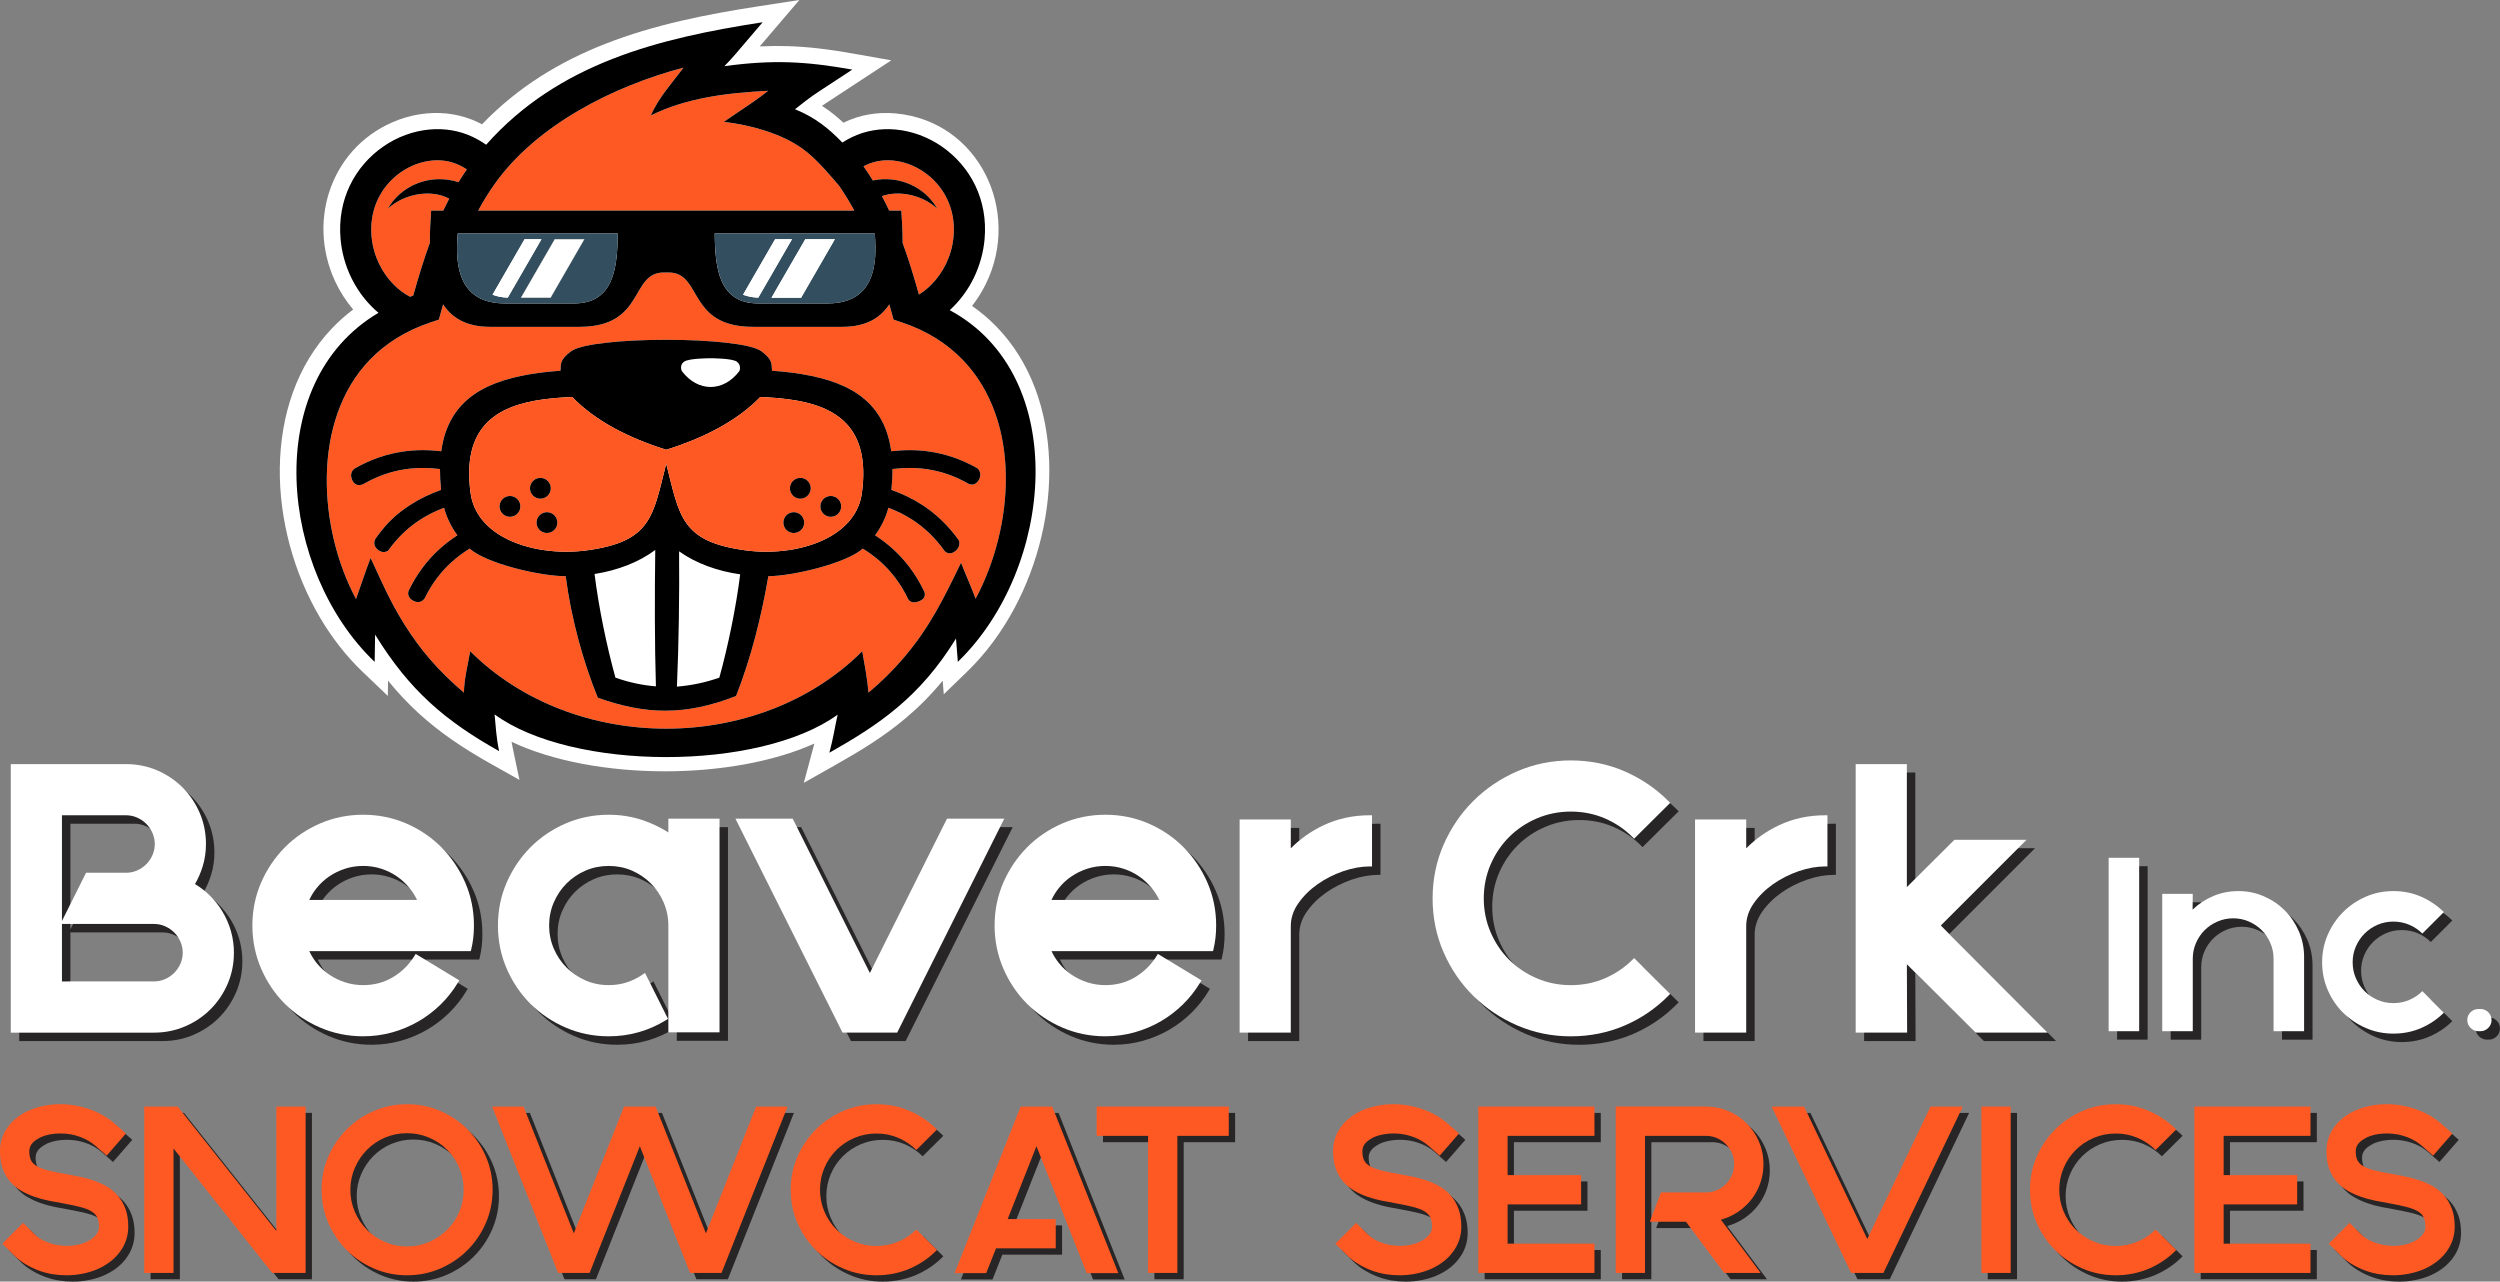 <?xml version="1.0" encoding="UTF-8"?>
<svg xmlns="http://www.w3.org/2000/svg" id="Layer_1" data-name="Layer 1" viewBox="0 0 262.759 134.701">
  <rect x="0" y="0" width="262.759" height="134.701" fill="#808080" stroke="none"/>
  <defs>
    <style>
      .cls-1 {
        fill: #fff;
      }

      .cls-2 {
        fill: #ff5923;
      }

      .cls-3 {
        fill: #324e5f;
      }

      .cls-4 {
        fill: #272525;
      }
    </style>
  </defs>
  <g>
    <path class="cls-4" d="m7.625,134.701c-.489,0-.982-.042-1.478-.123-.496-.082-.982-.212-1.46-.394-.478-.18-.947-.411-1.408-.691s-.889-.623-1.285-1.032l-1.084-1.083,2.186-2.186,1.084,1.083c.361.373.778.663,1.25.866.472.205.953.342,1.442.412.49.069.973.078,1.451.026.478-.052.909-.16,1.294-.323.14-.059.291-.133.455-.227.163-.093.32-.21.472-.35s.277-.297.376-.472c.099-.175.148-.379.148-.613,0-.396-.061-.723-.184-.979-.122-.256-.332-.472-.629-.647s-.7-.327-1.206-.455c-.507-.128-1.146-.263-1.915-.402-.432-.07-.889-.155-1.373-.254-.483-.098-.965-.23-1.442-.393-.478-.163-.939-.37-1.381-.621s-.834-.566-1.171-.945c-.338-.378-.606-.832-.805-1.364-.198-.529-.297-1.156-.297-1.879,0-.921.261-1.748.782-2.482s1.252-1.323,2.191-1.766c.618-.28,1.312-.478,2.081-.595.769-.116,1.559-.125,2.369-.027.811.099,1.617.309,2.422.63.804.321,1.55.778,2.238,1.373l1.154,1.014-2.028,2.327-1.154-1.015c-.431-.372-.907-.664-1.425-.874s-1.037-.344-1.556-.402c-.519-.058-1.023-.054-1.512.009-.49.065-.927.184-1.312.359-.129.07-.262.149-.402.236-.14.087-.268.19-.385.306-.116.117-.21.251-.28.402s-.105.321-.105.507c0,.385.058.7.174.945s.323.455.621.63c.297.175.696.327,1.197.455s1.137.256,1.906.384c.431.082.892.172,1.381.271.489.099.976.231,1.46.394.483.163.944.37,1.381.62.438.251.825.569,1.163.953.338.385.609.845.813,1.382.204.536.306,1.171.306,1.905,0,.98-.296,1.865-.887,2.659s-1.415,1.411-2.471,1.854c-.455.186-.95.332-1.486.436-.536.105-1.096.158-1.679.158Z"></path>
    <path class="cls-4" d="m29.285,134.456l-10.382-13.079v13.079h-3.077v-17.486h3.514l10.369,13.079v-13.079h3.077v17.486h-3.502Z"></path>
    <path class="cls-4" d="m43.453,134.701c-1.236,0-2.399-.237-3.488-.709-1.09-.472-2.043-1.116-2.859-1.932-.816-.816-1.46-1.77-1.932-2.859s-.708-2.253-.708-3.489c0-1.235.236-2.398.708-3.488.472-1.091,1.116-2.043,1.932-2.859s1.769-1.46,2.859-1.933c1.09-.472,2.252-.708,3.488-.708s2.398.236,3.488.708c1.09.473,2.043,1.116,2.859,1.933.815.816,1.46,1.768,1.932,2.859.472,1.09.708,2.253.708,3.488,0,1.236-.236,2.399-.708,3.489-.472,1.09-1.116,2.043-1.932,2.859-.816.815-1.77,1.46-2.859,1.932-1.09.472-2.253.709-3.488.709Zm0-14.933c-.828,0-1.603.155-2.325.463-.723.308-1.353.734-1.889,1.276-.536.542-.962,1.174-1.276,1.898-.315.723-.472,1.492-.472,2.307,0,.828.157,1.603.472,2.325.314.724.74,1.353,1.276,1.889.536.536,1.165.962,1.889,1.276.723.315,1.497.472,2.325.472.816,0,1.585-.157,2.308-.472.723-.315,1.355-.741,1.897-1.276.542-.536.968-1.165,1.276-1.889.309-.723.464-1.497.464-2.325,0-.815-.155-1.585-.464-2.307-.309-.724-.734-1.355-1.276-1.898-.542-.542-1.175-.968-1.897-1.276-.723-.308-1.492-.463-2.308-.463Z"></path>
    <path class="cls-4" d="m83.442,116.97l-6.942,17.486h-3.305l-5.28-13.323-5.281,13.323h-3.305l-6.941-17.486h3.305l5.281,13.325,5.281-13.325h3.322l5.28,13.325,5.281-13.325h3.305Z"></path>
    <path class="cls-4" d="m99.143,132.046c-.816.832-1.769,1.482-2.859,1.952-1.09.469-2.259.703-3.506.703-1.236,0-2.399-.237-3.489-.709-1.09-.472-2.044-1.113-2.863-1.923s-1.466-1.76-1.941-2.851c-.475-1.09-.712-2.258-.712-3.506,0-1.235.237-2.398.712-3.488.475-1.091,1.122-2.043,1.941-2.859s1.774-1.46,2.863-1.933c1.09-.472,2.253-.708,3.489-.708,1.247,0,2.416.237,3.506.712,1.09.475,2.043,1.123,2.859,1.943l-2.168,2.153c-.536-.536-1.163-.958-1.88-1.267-.717-.309-1.489-.464-2.316-.464-.816,0-1.586.155-2.308.462-.723.308-1.352.73-1.889,1.265s-.959,1.162-1.267,1.883c-.309.72-.464,1.488-.464,2.301,0,.814.155,1.581.464,2.302.308.72.731,1.348,1.267,1.883s1.166.956,1.889,1.264c.723.308,1.492.462,2.308.462.827,0,1.6-.155,2.316-.463.717-.308,1.344-.731,1.88-1.268l2.168,2.154Z"></path>
    <path class="cls-4" d="m109.6,121.132l-3.025,7.659h5.053v3.077h-6.277l-1.032,2.606h-3.322l6.942-17.504h3.322l6.942,17.504h-3.322l-5.281-13.342Z"></path>
    <path class="cls-4" d="m129.813,120.048h-5.403v14.408h-3.078v-14.408h-5.403v-3.078h13.884v3.078Z"></path>
    <path class="cls-4" d="m147.735,134.701c-.489,0-.982-.042-1.478-.123-.496-.082-.982-.212-1.46-.394-.478-.18-.947-.411-1.408-.691s-.889-.623-1.285-1.032l-1.084-1.083,2.186-2.186,1.084,1.083c.361.373.778.663,1.25.866.472.205.953.342,1.442.412.49.069.973.078,1.451.026.478-.052.909-.16,1.294-.323.14-.059.291-.133.455-.227.163-.093.32-.21.472-.35s.277-.297.376-.472c.099-.175.148-.379.148-.613,0-.396-.061-.723-.184-.979-.122-.256-.332-.472-.629-.647s-.7-.327-1.206-.455c-.507-.128-1.146-.263-1.915-.402-.432-.07-.889-.155-1.373-.254-.483-.098-.965-.23-1.442-.393-.478-.163-.939-.37-1.381-.621s-.834-.566-1.171-.945c-.338-.378-.606-.832-.805-1.364-.198-.529-.297-1.156-.297-1.879,0-.921.261-1.748.782-2.482s1.252-1.323,2.191-1.766c.618-.28,1.312-.478,2.081-.595.769-.116,1.559-.125,2.369-.027.811.099,1.617.309,2.422.63.804.321,1.55.778,2.238,1.373l1.154,1.014-2.028,2.327-1.154-1.015c-.431-.372-.907-.664-1.425-.874s-1.037-.344-1.556-.402c-.519-.058-1.023-.054-1.512.009-.49.065-.927.184-1.312.359-.129.07-.262.149-.402.236-.14.087-.268.19-.385.306-.116.117-.21.251-.28.402s-.105.321-.105.507c0,.385.058.7.174.945s.323.455.621.63c.297.175.696.327,1.197.455s1.137.256,1.906.384c.431.082.892.172,1.381.271.489.099.976.231,1.46.394.483.163.944.37,1.381.62.438.251.825.569,1.163.953.338.385.609.845.813,1.382.204.536.306,1.171.306,1.905,0,.98-.296,1.865-.887,2.659s-1.415,1.411-2.471,1.854c-.455.186-.95.332-1.486.436-.536.105-1.096.158-1.679.158Z"></path>
    <path class="cls-4" d="m168.247,134.456h-12.206v-17.486h12.206v3.078h-9.128v4.126h7.728v3.078h-7.728v4.127h9.128v3.077Z"></path>
    <path class="cls-4" d="m186.012,123.02c0,.699-.111,1.364-.332,1.994-.222.63-.534,1.201-.936,1.714-.401.512-.877.952-1.425,1.32-.547.367-1.142.638-1.783.812l4.179,5.596h-3.829l-4.022-5.385h-3.795l1.172-3.078h4.721c.409,0,.793-.078,1.155-.236.361-.157.676-.369.943-.638.269-.268.481-.583.638-.945.158-.361.237-.745.237-1.154,0-.408-.079-.793-.236-1.154-.157-.362-.369-.677-.637-.945s-.582-.481-.942-.638-.745-.236-1.152-.236h-6.406v14.408h-3.077v-17.486h9.477c.84,0,1.627.158,2.361.473s1.376.746,1.923,1.294c.549.549.98,1.189,1.295,1.923s.472,1.522.472,2.361Z"></path>
    <path class="cls-4" d="m206.96,116.97l-8.341,17.486h-3.393l-8.357-17.486h3.41l6.645,13.919,6.645-13.919h3.392Z"></path>
    <path class="cls-4" d="m211.996,116.97v17.486h-3.078v-17.486h3.078Z"></path>
    <path class="cls-4" d="m229.395,132.046c-.816.832-1.77,1.482-2.859,1.952-1.09.469-2.258.703-3.506.703-1.236,0-2.398-.237-3.489-.709-1.09-.472-2.044-1.113-2.863-1.923-.819-.81-1.465-1.76-1.94-2.851-.475-1.09-.713-2.258-.713-3.506,0-1.235.238-2.398.713-3.488.475-1.091,1.122-2.043,1.94-2.859.82-.816,1.774-1.46,2.863-1.933,1.091-.472,2.253-.708,3.489-.708,1.248,0,2.416.237,3.506.712s2.043,1.123,2.859,1.943l-2.169,2.153c-.536-.536-1.162-.958-1.879-1.267-.717-.309-1.49-.464-2.317-.464-.816,0-1.586.155-2.308.462-.723.308-1.352.73-1.888,1.265-.537.535-.959,1.162-1.268,1.883s-.463,1.488-.463,2.301c0,.814.155,1.581.463,2.302.308.72.731,1.348,1.268,1.883.536.535,1.165.956,1.888,1.264.723.308,1.492.462,2.308.462.827,0,1.6-.155,2.317-.463s1.344-.731,1.879-1.268l2.169,2.154Z"></path>
    <path class="cls-4" d="m243.506,134.456h-12.206v-17.486h12.206v3.078h-9.128v4.126h7.729v3.078h-7.729v4.127h9.128v3.077Z"></path>
    <path class="cls-4" d="m252.143,134.701c-.489,0-.982-.042-1.477-.123-.496-.082-.982-.212-1.46-.394-.478-.18-.948-.411-1.408-.691-.461-.28-.889-.623-1.285-1.032l-1.084-1.083,2.186-2.186,1.084,1.083c.361.373.778.663,1.25.866.472.205.953.342,1.443.412.49.069.973.078,1.451.026.477-.052.909-.16,1.294-.323.14-.059.291-.133.455-.227.163-.093.32-.21.472-.35s.278-.297.377-.472c.098-.175.148-.379.148-.613,0-.396-.061-.723-.184-.979s-.332-.472-.63-.647c-.297-.175-.699-.327-1.206-.455-.508-.128-1.146-.263-1.915-.402-.432-.07-.889-.155-1.373-.254-.483-.098-.965-.23-1.442-.393-.478-.163-.939-.37-1.382-.621s-.834-.566-1.171-.945c-.338-.378-.606-.832-.805-1.364-.199-.529-.298-1.156-.298-1.879,0-.921.262-1.748.782-2.482.522-.734,1.252-1.323,2.191-1.766.618-.28,1.312-.478,2.08-.595.769-.116,1.559-.125,2.369-.027.811.099,1.618.309,2.423.63.804.321,1.55.778,2.238,1.373l1.154,1.014-2.028,2.327-1.155-1.015c-.431-.372-.906-.664-1.425-.874s-1.037-.344-1.556-.402c-.519-.058-1.024-.054-1.512.009-.49.065-.927.184-1.312.359-.129.07-.263.149-.402.236-.14.087-.268.19-.385.306-.116.117-.209.251-.28.402-.069.151-.105.321-.105.507,0,.385.059.7.175.945s.323.455.621.63c.297.175.696.327,1.197.455.5.128,1.137.256,1.906.384.431.082.891.172,1.381.271s.977.231,1.46.394.945.37,1.381.62c.438.251.825.569,1.163.953.338.385.609.845.813,1.382.204.536.306,1.171.306,1.905,0,.98-.296,1.865-.887,2.659s-1.415,1.411-2.471,1.854c-.455.186-.951.332-1.487.436s-1.096.158-1.679.158Z"></path>
  </g>
  <g>
    <path class="cls-2" d="m6.96,134.036c-.489,0-.982-.042-1.478-.123-.496-.082-.982-.212-1.46-.394-.478-.18-.947-.411-1.408-.691s-.889-.623-1.285-1.032l-1.084-1.083,2.186-2.186,1.084,1.083c.361.373.778.663,1.25.866.472.205.953.342,1.442.412.49.069.973.078,1.451.026.478-.052.909-.16,1.294-.323.14-.059.291-.133.455-.227.163-.093.32-.21.472-.35s.277-.297.376-.472c.099-.175.148-.379.148-.613,0-.396-.061-.723-.184-.979-.122-.256-.332-.472-.629-.647s-.7-.327-1.206-.455c-.507-.128-1.146-.263-1.915-.402-.432-.07-.889-.155-1.373-.254-.483-.098-.965-.23-1.442-.393-.478-.163-.939-.37-1.381-.621s-.834-.566-1.171-.945c-.338-.378-.606-.832-.805-1.364-.198-.529-.297-1.156-.297-1.879,0-.921.261-1.748.782-2.482s1.252-1.323,2.191-1.766c.618-.28,1.312-.478,2.081-.595.769-.116,1.559-.125,2.369-.027.811.099,1.617.309,2.422.63.804.321,1.55.778,2.238,1.373l1.154,1.014-2.028,2.327-1.154-1.015c-.431-.372-.907-.664-1.425-.874s-1.037-.344-1.556-.402c-.519-.058-1.023-.054-1.512.009-.49.065-.927.184-1.312.359-.129.07-.262.149-.402.236-.14.087-.268.19-.385.306-.116.117-.21.251-.28.402s-.105.321-.105.507c0,.385.058.7.174.945s.323.455.621.63c.297.175.696.327,1.197.455s1.137.256,1.906.384c.431.082.892.172,1.381.271.489.099.976.231,1.46.394.483.163.944.37,1.381.62.438.251.825.569,1.163.953.338.385.609.845.813,1.382.204.536.306,1.171.306,1.905,0,.98-.296,1.865-.887,2.659s-1.415,1.411-2.471,1.854c-.455.186-.95.332-1.486.436-.536.105-1.096.158-1.679.158Z"></path>
    <path class="cls-2" d="m28.62,133.791l-10.382-13.079v13.079h-3.077v-17.486h3.514l10.369,13.079v-13.079h3.077v17.486h-3.502Z"></path>
    <path class="cls-2" d="m42.788,134.036c-1.236,0-2.399-.237-3.488-.709-1.09-.472-2.043-1.116-2.859-1.932-.816-.816-1.46-1.77-1.932-2.859s-.708-2.253-.708-3.489c0-1.235.236-2.398.708-3.488.472-1.091,1.116-2.043,1.932-2.859s1.769-1.46,2.859-1.933c1.09-.472,2.252-.708,3.488-.708s2.398.236,3.488.708c1.09.473,2.043,1.116,2.859,1.933.815.816,1.46,1.768,1.932,2.859.472,1.09.708,2.253.708,3.488,0,1.236-.236,2.399-.708,3.489-.472,1.09-1.116,2.043-1.932,2.859-.816.815-1.77,1.46-2.859,1.932-1.09.472-2.253.709-3.488.709Zm0-14.933c-.828,0-1.603.155-2.325.463-.723.308-1.353.734-1.889,1.276-.536.542-.962,1.174-1.276,1.898-.315.723-.472,1.492-.472,2.307,0,.828.157,1.603.472,2.325.314.724.74,1.353,1.276,1.889.536.536,1.165.962,1.889,1.276.723.315,1.497.472,2.325.472.816,0,1.585-.157,2.308-.472.723-.315,1.355-.741,1.897-1.276.542-.536.968-1.165,1.276-1.889.309-.723.464-1.497.464-2.325,0-.815-.155-1.585-.464-2.307-.309-.724-.734-1.355-1.276-1.898-.542-.542-1.175-.968-1.897-1.276-.723-.308-1.492-.463-2.308-.463Z"></path>
    <path class="cls-2" d="m82.777,116.305l-6.942,17.486h-3.305l-5.28-13.323-5.281,13.323h-3.305l-6.941-17.486h3.305l5.281,13.325,5.281-13.325h3.322l5.28,13.325,5.281-13.325h3.305Z"></path>
    <path class="cls-2" d="m98.478,131.381c-.816.832-1.769,1.482-2.859,1.952-1.09.469-2.259.703-3.506.703-1.236,0-2.399-.237-3.489-.709-1.09-.472-2.044-1.113-2.863-1.923s-1.466-1.76-1.941-2.851c-.475-1.09-.712-2.258-.712-3.506,0-1.235.237-2.398.712-3.488.475-1.091,1.122-2.043,1.941-2.859s1.774-1.46,2.863-1.933c1.09-.472,2.253-.708,3.489-.708,1.247,0,2.416.237,3.506.712,1.09.475,2.043,1.123,2.859,1.943l-2.168,2.153c-.536-.536-1.163-.958-1.88-1.267-.717-.309-1.489-.464-2.316-.464-.816,0-1.586.155-2.308.462-.723.308-1.352.73-1.889,1.265s-.959,1.162-1.267,1.883c-.309.72-.464,1.488-.464,2.301,0,.814.155,1.581.464,2.302.308.72.731,1.348,1.267,1.883s1.166.956,1.889,1.264c.723.308,1.492.462,2.308.462.827,0,1.6-.155,2.316-.463.717-.308,1.344-.731,1.88-1.268l2.168,2.154Z"></path>
    <path class="cls-2" d="m108.935,120.467l-3.025,7.659h5.053v3.077h-6.277l-1.032,2.606h-3.322l6.942-17.504h3.322l6.942,17.504h-3.322l-5.281-13.342Z"></path>
    <path class="cls-2" d="m129.148,119.383h-5.403v14.408h-3.078v-14.408h-5.403v-3.078h13.884v3.078Z"></path>
    <path class="cls-2" d="m147.07,134.036c-.489,0-.982-.042-1.478-.123-.496-.082-.982-.212-1.46-.394-.478-.18-.947-.411-1.408-.691s-.889-.623-1.285-1.032l-1.084-1.083,2.186-2.186,1.084,1.083c.361.373.778.663,1.25.866.472.205.953.342,1.442.412.49.069.973.078,1.451.026.478-.052.909-.16,1.294-.323.14-.059.291-.133.455-.227.163-.093.32-.21.472-.35s.277-.297.376-.472c.099-.175.148-.379.148-.613,0-.396-.061-.723-.184-.979-.122-.256-.332-.472-.629-.647s-.7-.327-1.206-.455c-.507-.128-1.146-.263-1.915-.402-.432-.07-.889-.155-1.373-.254-.483-.098-.965-.23-1.442-.393-.478-.163-.939-.37-1.381-.621s-.834-.566-1.171-.945c-.338-.378-.606-.832-.805-1.364-.198-.529-.297-1.156-.297-1.879,0-.921.261-1.748.782-2.482s1.252-1.323,2.191-1.766c.618-.28,1.312-.478,2.081-.595.769-.116,1.559-.125,2.369-.027.811.099,1.617.309,2.422.63.804.321,1.55.778,2.238,1.373l1.154,1.014-2.028,2.327-1.154-1.015c-.431-.372-.907-.664-1.425-.874s-1.037-.344-1.556-.402c-.519-.058-1.023-.054-1.512.009-.49.065-.927.184-1.312.359-.129.07-.262.149-.402.236-.14.087-.268.19-.385.306-.116.117-.21.251-.28.402s-.105.321-.105.507c0,.385.058.7.174.945s.323.455.621.63c.297.175.696.327,1.197.455s1.137.256,1.906.384c.431.082.892.172,1.381.271.489.099.976.231,1.46.394.483.163.944.37,1.381.62.438.251.825.569,1.163.953.338.385.609.845.813,1.382.204.536.306,1.171.306,1.905,0,.98-.296,1.865-.887,2.659s-1.415,1.411-2.471,1.854c-.455.186-.95.332-1.486.436-.536.105-1.096.158-1.679.158Z"></path>
    <path class="cls-2" d="m167.582,133.791h-12.206v-17.486h12.206v3.078h-9.128v4.126h7.728v3.078h-7.728v4.127h9.128v3.077Z"></path>
    <path class="cls-2" d="m185.347,122.355c0,.699-.111,1.364-.332,1.994-.222.63-.534,1.201-.936,1.714-.401.512-.877.952-1.425,1.32-.547.367-1.142.638-1.783.812l4.179,5.596h-3.829l-4.022-5.385h-3.795l1.172-3.078h4.721c.409,0,.793-.078,1.155-.236.361-.157.676-.369.943-.638.269-.268.481-.583.638-.945.158-.361.237-.745.237-1.154,0-.408-.079-.793-.236-1.154-.157-.362-.369-.677-.637-.945s-.582-.481-.942-.638-.745-.236-1.152-.236h-6.406v14.408h-3.077v-17.486h9.477c.84,0,1.627.158,2.361.473s1.376.746,1.923,1.294c.549.549.98,1.189,1.295,1.923s.472,1.522.472,2.361Z"></path>
    <path class="cls-2" d="m206.295,116.305l-8.341,17.486h-3.393l-8.357-17.486h3.41l6.645,13.919,6.645-13.919h3.392Z"></path>
    <path class="cls-2" d="m211.331,116.305v17.486h-3.078v-17.486h3.078Z"></path>
    <path class="cls-2" d="m228.73,131.381c-.816.832-1.77,1.482-2.859,1.952-1.09.469-2.258.703-3.506.703-1.236,0-2.398-.237-3.489-.709-1.09-.472-2.044-1.113-2.863-1.923-.819-.81-1.465-1.76-1.94-2.851-.475-1.09-.713-2.258-.713-3.506,0-1.235.238-2.398.713-3.488.475-1.091,1.122-2.043,1.94-2.859.82-.816,1.774-1.46,2.863-1.933,1.091-.472,2.253-.708,3.489-.708,1.248,0,2.416.237,3.506.712s2.043,1.123,2.859,1.943l-2.169,2.153c-.536-.536-1.162-.958-1.879-1.267-.717-.309-1.49-.464-2.317-.464-.816,0-1.586.155-2.308.462-.723.308-1.352.73-1.888,1.265-.537.535-.959,1.162-1.268,1.883s-.463,1.488-.463,2.301c0,.814.155,1.581.463,2.302.308.72.731,1.348,1.268,1.883.536.535,1.165.956,1.888,1.264.723.308,1.492.462,2.308.462.827,0,1.6-.155,2.317-.463s1.344-.731,1.879-1.268l2.169,2.154Z"></path>
    <path class="cls-2" d="m242.841,133.791h-12.206v-17.486h12.206v3.078h-9.128v4.126h7.729v3.078h-7.729v4.127h9.128v3.077Z"></path>
    <path class="cls-2" d="m251.478,134.036c-.489,0-.982-.042-1.477-.123-.496-.082-.982-.212-1.46-.394-.478-.18-.948-.411-1.408-.691-.461-.28-.889-.623-1.285-1.032l-1.084-1.083,2.186-2.186,1.084,1.083c.361.373.778.663,1.25.866.472.205.953.342,1.443.412.49.069.973.078,1.451.026.477-.052.909-.16,1.294-.323.14-.059.291-.133.455-.227.163-.093.32-.21.472-.35s.278-.297.377-.472c.098-.175.148-.379.148-.613,0-.396-.061-.723-.184-.979s-.332-.472-.63-.647c-.297-.175-.699-.327-1.206-.455-.508-.128-1.146-.263-1.915-.402-.432-.07-.889-.155-1.373-.254-.483-.098-.965-.23-1.442-.393-.478-.163-.939-.37-1.382-.621s-.834-.566-1.171-.945c-.338-.378-.606-.832-.805-1.364-.199-.529-.298-1.156-.298-1.879,0-.921.262-1.748.782-2.482.522-.734,1.252-1.323,2.191-1.766.618-.28,1.312-.478,2.08-.595.769-.116,1.559-.125,2.369-.027.811.099,1.618.309,2.423.63.804.321,1.55.778,2.238,1.373l1.154,1.014-2.028,2.327-1.155-1.015c-.431-.372-.906-.664-1.425-.874s-1.037-.344-1.556-.402c-.519-.058-1.024-.054-1.512.009-.49.065-.927.184-1.312.359-.129.07-.263.149-.402.236-.14.087-.268.19-.385.306-.116.117-.209.251-.28.402-.069.151-.105.321-.105.507,0,.385.059.7.175.945s.323.455.621.63c.297.175.696.327,1.197.455.5.128,1.137.256,1.906.384.431.082.891.172,1.381.271s.977.231,1.46.394.945.37,1.381.62c.438.251.825.569,1.163.953.338.385.609.845.813,1.382.204.536.306,1.171.306,1.905,0,.98-.296,1.865-.887,2.659s-1.415,1.411-2.471,1.854c-.455.186-.951.332-1.487.436s-1.096.158-1.679.158Z"></path>
  </g>
  <g>
    <g>
      <path class="cls-4" d="m24.272,96.703c-.379-.626-.835-1.202-1.355-1.713-.459-.449-.974-.848-1.536-1.185.335-.579.607-1.204.809-1.861.229-.742.344-1.532.344-2.348,0-1.153-.222-2.255-.659-3.272-.436-1.015-1.042-1.912-1.799-2.668-.757-.758-1.655-1.363-2.67-1.802-1.016-.435-2.117-.656-3.273-.656H2.019v28.223h15.053c1.157,0,2.259-.222,3.273-.659,1.013-.435,1.912-1.04,2.67-1.799.758-.76,1.363-1.658,1.799-2.671.438-1.016.659-2.117.659-3.272,0-.773-.106-1.538-.315-2.272-.208-.731-.506-1.417-.886-2.043Zm-7.358-5.945c-.165.371-.379.686-.656.963-.275.274-.599.495-.964.656-.36.159-.75.24-1.16.24h-4.202l-2.534,5.068v-11.11h6.736c.407,0,.797.081,1.16.242.365.161.69.382.964.656.277.276.491.592.655.962.16.366.242.757.242,1.16,0,.411-.079.792-.241,1.162Zm.158,7.239c.407,0,.797.081,1.16.242.37.164.694.384.965.654.271.272.492.596.655.964.161.364.242.755.242,1.161s-.081.797-.241,1.159c-.164.37-.385.694-.656.965-.274.274-.598.494-.965.654-.362.161-.752.243-1.16.243H7.397v-6.043h9.674Z"></path>
      <path class="cls-4" d="m47.288,89.948c-1.042-1.052-2.286-1.895-3.696-2.509-1.411-.61-2.937-.92-4.536-.92-1.597,0-3.123.31-4.535.92-1.411.613-2.654,1.457-3.696,2.509-1.042,1.053-1.881,2.295-2.491,3.692-.611,1.403-.921,2.925-.921,4.521,0,1.6.31,3.126.921,4.535.609,1.405,1.447,2.649,2.492,3.696,1.04,1.041,2.284,1.88,3.695,2.491,1.41.612,2.936.923,4.535.923,1.05,0,2.08-.139,3.063-.414.975-.274,1.899-.663,2.747-1.154.841-.487,1.627-1.086,2.336-1.778.707-.694,1.322-1.475,1.827-2.32l.128-.213-4.583-2.78-.13.212c-.569.922-1.329,1.673-2.258,2.231-.926.556-1.98.838-3.129.838-.653,0-1.289-.098-1.891-.291-.603-.193-1.164-.465-1.669-.808-.505-.343-.953-.757-1.333-1.23-.303-.379-.562-.796-.771-1.245h16.975l.047-.19c.189-.756.285-1.598.285-2.502,0-1.598-.31-3.119-.922-4.521-.61-1.397-1.448-2.64-2.49-3.692Zm-2.568,5.525h-11.327c.21-.451.469-.869.772-1.245.379-.474.827-.888,1.331-1.23.509-.346,1.071-.618,1.669-.809,1.187-.385,2.593-.385,3.782,0,.596.19,1.153.463,1.653.807.495.344.944.759,1.335,1.235.309.376.572.793.783,1.242Z"></path>
      <path class="cls-4" d="m71.131,88.381c-.834-.534-1.742-.969-2.706-1.294-1.119-.376-2.317-.567-3.56-.567-1.598,0-3.123.31-4.535.92-1.411.613-2.654,1.457-3.696,2.509-1.043,1.053-1.881,2.295-2.491,3.692-.611,1.404-.921,2.926-.921,4.521,0,1.599.31,3.125.921,4.535.609,1.405,1.448,2.649,2.493,3.696,1.041,1.042,2.284,1.88,3.695,2.491,1.409.612,2.935.923,4.535.923,1.11,0,2.183-.149,3.188-.443,1.001-.289,1.96-.716,2.849-1.268l.194-.121-2.42-4.831-.237.163c-.513.354-1.075.633-1.668.828-.592.193-1.233.292-1.906.292-.87,0-1.69-.165-2.436-.491-.754-.327-1.423-.779-1.989-1.345-.565-.56-1.018-1.232-1.347-1.998-.327-.755-.493-1.578-.493-2.445,0-.848.166-1.661.493-2.417.329-.763.782-1.435,1.347-1.997.565-.565,1.234-1.017,1.989-1.344,1.489-.651,3.37-.653,4.873,0,.755.329,1.424.783,1.989,1.349.566.566,1.02,1.238,1.347,1.999.327.763.493,1.578.493,2.424v11.229h5.379v-22.456h-5.379v1.446Z"></path>
      <polygon class="cls-4" points="100.418 86.935 92.311 103.149 84.204 86.935 78.183 86.935 89.371 109.282 89.44 109.42 95.182 109.42 106.439 86.935 100.418 86.935"></polygon>
      <path class="cls-4" d="m125.297,89.948c-1.042-1.052-2.286-1.895-3.696-2.509-1.411-.61-2.937-.92-4.536-.92-1.597,0-3.123.31-4.535.92-1.411.613-2.655,1.458-3.695,2.509-1.043,1.053-1.881,2.295-2.491,3.692-.611,1.404-.921,2.926-.921,4.521,0,1.599.31,3.125.921,4.535.609,1.405,1.448,2.649,2.493,3.696,1.04,1.041,2.283,1.88,3.694,2.491,1.41.612,2.936.923,4.535.923,1.05,0,2.08-.139,3.063-.414.975-.274,1.899-.663,2.747-1.154.841-.487,1.627-1.086,2.336-1.778.707-.694,1.322-1.475,1.827-2.32l.128-.213-4.583-2.78-.13.212c-.569.922-1.329,1.673-2.258,2.231-.926.556-1.98.838-3.129.838-.653,0-1.289-.098-1.891-.291-.603-.193-1.164-.465-1.669-.808-.505-.343-.953-.757-1.333-1.23-.303-.379-.562-.796-.771-1.245h16.975l.047-.19c.189-.756.285-1.598.285-2.502,0-1.598-.31-3.119-.922-4.521-.609-1.397-1.447-2.639-2.49-3.692Zm-2.568,5.525h-11.327c.21-.451.469-.869.772-1.245.379-.474.827-.888,1.331-1.23.509-.346,1.071-.618,1.669-.809,1.187-.385,2.593-.385,3.782,0,.596.19,1.153.463,1.653.807.495.344.944.759,1.335,1.235.309.376.572.793.783,1.242Z"></path>
      <path class="cls-4" d="m139.967,87.638c-1.29.614-2.436,1.424-3.412,2.409v-3.029h-5.379v22.402h5.379v-11.213c0-.828.265-1.627.786-2.374.536-.767,1.22-1.443,2.032-2.015.814-.571,1.721-1.031,2.694-1.367.973-.33,1.906-.498,2.775-.498h.25v-5.378h-.25c-1.749,0-3.39.357-4.876,1.062Z"></path>
      <path class="cls-4" d="m159.509,88.85c.821-.818,1.802-1.475,2.914-1.949,1.114-.474,2.312-.714,3.562-.714,1.27,0,2.473.24,3.576.715,1.102.476,2.078,1.135,2.9,1.958l.176.176,3.793-3.766-.176-.177c-1.309-1.316-2.859-2.371-4.61-3.135-1.752-.762-3.656-1.148-5.659-1.148-1.982,0-3.877.384-5.63,1.142-1.748.758-3.301,1.806-4.616,3.116-1.316,1.31-2.369,2.862-3.13,4.609-.764,1.75-1.15,3.646-1.15,5.632,0,2.005.387,3.908,1.15,5.656.761,1.75,1.815,3.297,3.131,4.597,1.312,1.3,2.864,2.344,4.615,3.103,1.754.759,3.647,1.144,5.63,1.144,2.001,0,3.905-.382,5.658-1.135,1.753-.757,3.305-1.816,4.612-3.15l.174-.177-3.791-3.764-.177.176c-.829.827-1.805,1.484-2.901,1.955-1.096.475-2.299.715-3.575.715-1.256,0-2.454-.24-3.562-.714-1.112-.473-2.093-1.129-2.914-1.949-.825-.823-1.483-1.802-1.958-2.907-.474-1.105-.714-2.3-.714-3.549,0-1.25.24-2.444.714-3.55.474-1.106,1.132-2.085,1.958-2.909Z"></path>
      <path class="cls-4" d="m187.833,87.638c-1.29.614-2.436,1.424-3.412,2.409v-3.029h-5.379v22.402h5.379v-11.213c0-.828.265-1.627.786-2.374.536-.767,1.22-1.443,2.032-2.015.814-.571,1.721-1.031,2.694-1.367.973-.33,1.906-.498,2.775-.498h.25v-5.378h-.25c-1.749,0-3.39.357-4.876,1.062Z"></path>
      <polygon class="cls-4" points="216.1 109.42 204.873 98.162 213.883 89.152 206.301 89.152 201.304 94.125 201.304 81.197 195.925 81.197 195.925 109.42 201.333 109.42 201.306 102.232 208.519 109.42 216.1 109.42"></polygon>
    </g>
    <path class="cls-4" d="m225.722,91.043v18.226h-3.208v-18.226h3.208Z"></path>
    <path class="cls-4" d="m236.148,94.542c.948,0,1.841.182,2.679.547.838.363,1.57.859,2.196,1.485s1.121,1.362,1.486,2.206c.365.844.547,1.741.547,2.688v7.802h-3.208v-7.619c0-.583-.112-1.132-.337-1.649-.224-.516-.527-.966-.909-1.348s-.831-.687-1.346-.911c-.515-.226-1.063-.338-1.646-.338s-1.133.113-1.655.338c-.521.224-.973.528-1.355.911s-.684.832-.909,1.348c-.224.518-.336,1.066-.336,1.649v7.619h-3.208v-14.435h3.208l-.018,1.658c.632-.608,1.358-1.084,2.178-1.431.82-.346,1.698-.519,2.634-.519Z"></path>
    <path class="cls-4" d="m257.746,107.325c-.693.684-1.488,1.222-2.387,1.612-.9.392-1.872.587-2.917.587-1.032,0-2.002-.197-2.906-.593-.905-.395-1.698-.928-2.379-1.603-.68-.675-1.218-1.467-1.613-2.379-.395-.911-.592-1.882-.592-2.916,0-1.032.197-2.001.592-2.907.395-.905.933-1.697,1.613-2.378.681-.681,1.474-1.218,2.379-1.614.905-.395,1.874-.592,2.906-.592,1.045,0,2.017.197,2.917.592.899.396,1.695.933,2.387,1.614l-2.26,2.26c-.389-.389-.845-.696-1.367-.921-.522-.224-1.081-.337-1.677-.337s-1.151.111-1.667.337c-.517.224-.969.529-1.358.918-.389.387-.696.843-.92,1.365-.226.521-.337,1.072-.337,1.654,0,.595.112,1.153.337,1.673.225.522.531.978.92,1.365.389.389.841.694,1.358.918.516.226,1.072.337,1.667.337s1.155-.113,1.677-.337c.523-.226.978-.532,1.367-.921l2.26,2.266Z"></path>
    <path class="cls-4" d="m261.373,106.936h.219c.316,0,.59.113.82.337.231.226.346.501.346.829,0,.316-.116.59-.346.82-.231.231-.504.347-.82.347h-.219c-.316,0-.59-.116-.82-.347-.231-.23-.346-.504-.346-.82,0-.328.116-.604.346-.829.231-.224.504-.337.82-.337Z"></path>
  </g>
  <g>
    <g>
      <path class="cls-1" d="m23.385,95.816c-.379-.626-.835-1.202-1.355-1.713-.459-.449-.974-.848-1.536-1.185.335-.579.607-1.204.809-1.861.229-.742.344-1.532.344-2.348,0-1.153-.222-2.255-.659-3.272-.436-1.015-1.042-1.912-1.799-2.668-.757-.758-1.655-1.363-2.67-1.802-1.016-.435-2.117-.656-3.273-.656H1.132v28.223h15.053c1.157,0,2.259-.222,3.273-.659,1.013-.435,1.912-1.04,2.67-1.799.758-.76,1.363-1.658,1.799-2.671.438-1.016.659-2.117.659-3.272,0-.773-.106-1.538-.315-2.272-.208-.731-.506-1.417-.886-2.043Zm-7.358-5.945c-.165.371-.379.686-.656.963-.275.274-.599.495-.964.656-.36.159-.75.24-1.16.24h-4.202l-2.534,5.068v-11.11h6.736c.407,0,.797.081,1.16.242.365.161.69.382.964.656.277.276.491.592.655.962.16.366.242.757.242,1.16,0,.411-.079.792-.241,1.162Zm.158,7.239c.407,0,.797.081,1.16.242.37.164.694.384.965.654.271.272.492.596.655.964.161.364.242.755.242,1.161s-.081.797-.241,1.159c-.164.37-.385.694-.656.965-.274.274-.598.494-.965.654-.362.161-.752.243-1.16.243H6.511v-6.043h9.674Z"></path>
      <path class="cls-1" d="m46.401,89.061c-1.042-1.052-2.286-1.895-3.696-2.509-1.411-.61-2.937-.92-4.536-.92-1.597,0-3.123.31-4.535.92-1.411.613-2.654,1.457-3.696,2.509-1.042,1.053-1.881,2.295-2.491,3.692-.611,1.403-.921,2.925-.921,4.521,0,1.6.31,3.126.921,4.535.609,1.405,1.447,2.649,2.492,3.696,1.04,1.041,2.284,1.88,3.695,2.491,1.41.612,2.936.923,4.535.923,1.05,0,2.08-.139,3.063-.414.975-.274,1.899-.663,2.747-1.154.841-.487,1.627-1.086,2.336-1.778.707-.694,1.322-1.475,1.827-2.32l.128-.213-4.583-2.78-.13.212c-.569.922-1.329,1.673-2.258,2.231-.926.556-1.98.838-3.129.838-.653,0-1.289-.098-1.891-.291-.603-.193-1.164-.465-1.669-.808-.505-.343-.953-.757-1.333-1.23-.303-.379-.562-.796-.771-1.245h16.975l.047-.19c.189-.756.285-1.598.285-2.502,0-1.598-.31-3.119-.922-4.521-.61-1.397-1.448-2.64-2.49-3.692Zm-2.568,5.525h-11.327c.21-.451.469-.869.772-1.245.379-.474.827-.888,1.331-1.23.509-.346,1.071-.618,1.669-.809,1.187-.385,2.593-.385,3.782,0,.596.19,1.153.463,1.653.807.495.344.944.759,1.335,1.235.309.376.572.793.783,1.242Z"></path>
      <path class="cls-1" d="m70.244,87.494c-.834-.534-1.742-.969-2.706-1.294-1.119-.376-2.317-.567-3.56-.567-1.598,0-3.123.31-4.535.92-1.411.613-2.654,1.457-3.696,2.509-1.043,1.053-1.881,2.295-2.491,3.692-.611,1.404-.921,2.926-.921,4.521,0,1.599.31,3.125.921,4.535.609,1.405,1.448,2.649,2.493,3.696,1.041,1.042,2.284,1.88,3.695,2.491,1.409.612,2.935.923,4.535.923,1.11,0,2.183-.149,3.188-.443,1.001-.289,1.96-.716,2.849-1.268l.194-.121-2.42-4.831-.237.163c-.513.354-1.075.633-1.668.828-.592.193-1.233.292-1.906.292-.87,0-1.69-.165-2.436-.491-.754-.327-1.423-.779-1.989-1.345-.565-.56-1.018-1.232-1.347-1.998-.327-.755-.493-1.578-.493-2.445,0-.848.166-1.661.493-2.417.329-.763.782-1.435,1.347-1.997.565-.565,1.234-1.017,1.989-1.344,1.489-.651,3.37-.653,4.873,0,.755.329,1.424.783,1.989,1.349.566.566,1.02,1.238,1.347,1.999.327.763.493,1.578.493,2.424v11.229h5.379v-22.456h-5.379v1.446Z"></path>
      <polygon class="cls-1" points="99.531 86.048 91.425 102.263 83.317 86.048 77.296 86.048 88.484 108.395 88.553 108.533 94.295 108.533 105.552 86.048 99.531 86.048"></polygon>
      <path class="cls-1" d="m124.41,89.061c-1.042-1.052-2.286-1.895-3.696-2.509-1.411-.61-2.937-.92-4.536-.92-1.597,0-3.123.31-4.535.92-1.411.613-2.655,1.458-3.695,2.509-1.043,1.053-1.881,2.295-2.491,3.692-.611,1.404-.921,2.926-.921,4.521,0,1.599.31,3.125.921,4.535.609,1.405,1.448,2.649,2.493,3.696,1.04,1.041,2.283,1.88,3.694,2.491,1.41.612,2.936.923,4.535.923,1.05,0,2.08-.139,3.063-.414.975-.274,1.899-.663,2.747-1.154.841-.487,1.627-1.086,2.336-1.778.707-.694,1.322-1.475,1.827-2.32l.128-.213-4.583-2.78-.13.212c-.569.922-1.329,1.673-2.258,2.231-.926.556-1.98.838-3.129.838-.653,0-1.289-.098-1.891-.291-.603-.193-1.164-.465-1.669-.808-.505-.343-.953-.757-1.333-1.23-.303-.379-.562-.796-.771-1.245h16.975l.047-.19c.189-.756.285-1.598.285-2.502,0-1.598-.31-3.119-.922-4.521-.609-1.397-1.447-2.639-2.49-3.692Zm-2.568,5.525h-11.327c.21-.451.469-.869.772-1.245.379-.474.827-.888,1.331-1.23.509-.346,1.071-.618,1.669-.809,1.187-.385,2.593-.385,3.782,0,.596.19,1.153.463,1.653.807.495.344.944.759,1.335,1.235.309.376.572.793.783,1.242Z"></path>
      <path class="cls-1" d="m139.08,86.751c-1.29.614-2.436,1.424-3.412,2.409v-3.029h-5.379v22.402h5.379v-11.213c0-.828.265-1.627.786-2.374.536-.767,1.22-1.443,2.032-2.015.814-.571,1.721-1.031,2.694-1.367.973-.33,1.906-.498,2.775-.498h.25v-5.378h-.25c-1.749,0-3.39.357-4.876,1.062Z"></path>
      <path class="cls-1" d="m158.622,87.963c.821-.818,1.802-1.475,2.914-1.949,1.114-.474,2.312-.714,3.562-.714,1.27,0,2.473.24,3.576.715,1.102.476,2.078,1.135,2.9,1.958l.176.176,3.793-3.766-.176-.177c-1.309-1.316-2.859-2.371-4.61-3.135-1.752-.762-3.656-1.148-5.659-1.148-1.982,0-3.877.384-5.63,1.142-1.748.758-3.301,1.806-4.616,3.116-1.316,1.31-2.369,2.862-3.13,4.609-.764,1.75-1.15,3.646-1.15,5.632,0,2.005.387,3.908,1.15,5.656.761,1.75,1.815,3.297,3.131,4.597,1.312,1.3,2.864,2.344,4.615,3.103,1.754.759,3.647,1.144,5.63,1.144,2.001,0,3.905-.382,5.658-1.135,1.753-.757,3.305-1.816,4.612-3.15l.174-.177-3.791-3.764-.177.176c-.829.827-1.805,1.484-2.901,1.955-1.096.475-2.299.715-3.575.715-1.256,0-2.454-.24-3.562-.714-1.112-.473-2.093-1.129-2.914-1.949-.825-.823-1.483-1.802-1.958-2.907-.474-1.105-.714-2.3-.714-3.549,0-1.25.24-2.444.714-3.55.474-1.106,1.132-2.085,1.958-2.909Z"></path>
      <path class="cls-1" d="m186.946,86.751c-1.29.614-2.436,1.424-3.412,2.409v-3.029h-5.379v22.402h5.379v-11.213c0-.828.265-1.627.786-2.374.536-.767,1.22-1.443,2.032-2.015.814-.571,1.721-1.031,2.694-1.367.973-.33,1.906-.498,2.775-.498h.25v-5.378h-.25c-1.749,0-3.39.357-4.876,1.062Z"></path>
      <polygon class="cls-1" points="215.213 108.533 203.986 97.275 212.996 88.266 205.414 88.266 200.417 93.238 200.417 80.311 195.038 80.311 195.038 108.533 200.446 108.533 200.419 101.346 207.633 108.533 215.213 108.533"></polygon>
    </g>
    <path class="cls-1" d="m224.835,90.157v18.226h-3.208v-18.226h3.208Z"></path>
    <path class="cls-1" d="m235.261,93.656c.948,0,1.841.182,2.679.547.838.363,1.57.859,2.196,1.485s1.121,1.362,1.486,2.206c.365.844.547,1.741.547,2.688v7.802h-3.208v-7.619c0-.583-.112-1.132-.337-1.649-.224-.516-.527-.966-.909-1.348s-.831-.687-1.346-.911c-.515-.226-1.063-.338-1.646-.338s-1.133.113-1.655.338c-.521.224-.973.528-1.355.911s-.684.832-.909,1.348c-.224.518-.336,1.066-.336,1.649v7.619h-3.208v-14.435h3.208l-.018,1.658c.632-.608,1.358-1.084,2.178-1.431.82-.346,1.698-.519,2.634-.519Z"></path>
    <path class="cls-1" d="m256.859,106.438c-.693.684-1.488,1.222-2.387,1.612-.9.392-1.872.587-2.917.587-1.032,0-2.002-.197-2.906-.593-.905-.395-1.698-.928-2.379-1.603-.68-.675-1.218-1.467-1.613-2.379-.395-.911-.592-1.882-.592-2.916,0-1.032.197-2.001.592-2.907.395-.905.933-1.697,1.613-2.378.681-.681,1.474-1.218,2.379-1.614.905-.395,1.874-.592,2.906-.592,1.045,0,2.017.197,2.917.592.899.396,1.695.933,2.387,1.614l-2.26,2.26c-.389-.389-.845-.696-1.367-.921-.522-.224-1.081-.337-1.677-.337s-1.151.111-1.667.337c-.517.224-.969.529-1.358.918-.389.387-.696.843-.92,1.365-.226.521-.337,1.072-.337,1.654,0,.595.112,1.153.337,1.673.225.522.531.978.92,1.365.389.389.841.694,1.358.918.516.226,1.072.337,1.667.337s1.155-.113,1.677-.337c.523-.226.978-.532,1.367-.921l2.26,2.266Z"></path>
    <path class="cls-1" d="m260.486,106.05h.219c.316,0,.59.113.82.337.231.226.346.501.346.829,0,.316-.116.59-.346.82-.231.231-.504.347-.82.347h-.219c-.316,0-.59-.116-.82-.347-.231-.23-.346-.504-.346-.82,0-.328.116-.604.346-.829.231-.224.504-.337.82-.337Z"></path>
  </g>
  <path class="cls-1" d="m37.12,32.529c-.745-.875-1.387-1.866-1.89-2.944-3.075-6.598-.251-14.442,6.68-17.0.937-.346,1.924-.571,2.928-.663.935-.086,1.868-.056,2.774.1.898.154,1.776.426,2.612.824.141.067.286.141.435.22,3.809-3.961,8.226-6.608,13.002-8.475,5.089-1.989,10.552-3.081,16.105-3.937l4.247-.654-2.795,3.276-1.367,1.601c1.016-.05,1.996-.059,2.973-.027,2.22.071,4.375.341,6.879.786l3.972.706-3.371,2.21-3.456,2.265c-.163.107-.315.209-.459.307.235.149.461.303.681.463.416.301.834.642,1.265,1.027.105.094.208.188.31.283.866-.423,1.767-.713,2.716-.875.906-.155,1.839-.185,2.775-.1,8.753.8,13.248,10.274,9.475,17.931-.401.814-.886,1.587-1.448,2.301.952.661,1.817,1.4,2.595,2.204,3.586,3.706,5.327,8.78,5.513,14.127.182,5.244-1.139,10.77-3.683,15.499-1.327,2.467-2.991,4.725-4.952,6.622l-2.443,2.364-.113-1.432c-1.231,1.505-2.517,2.785-3.864,3.923-2.289,1.933-4.746,3.437-7.417,4.944l-3.314,1.87.987-3.673c.042-.158.081-.307.118-.452-4.33,1.952-10.057,2.922-15.747,2.917-5.856-.005-11.736-1.043-16.077-3.104.032.184.067.37.106.558l.725,3.448-3.072-1.727c-2.886-1.623-5.322-3.263-7.537-5.292-1.127-1.032-2.184-2.153-3.201-3.411l-.026,1.605-2.637-2.521c-1.726-1.65-3.226-3.577-4.469-5.681-2.788-4.716-4.315-10.363-4.245-15.776.072-5.509,1.79-10.794,5.5-14.676.673-.704,1.41-1.361,2.211-1.962h0Z"></path>
  <g>
    <g>
      <path class="cls-2" d="m43.103,31.191c.11-.043.22-.086.331-.128.524-1.861,1.079-3.712,1.744-5.531-.004-1.106.054-2.252.138-3.399h1.274c.198-.419.406-.836.622-1.25-1.931-1.043-4.789-.507-6.453,1.062,1.347-2.416,4.424-3.77,7.437-2.8.275-.451.564-.898.87-1.341-.254-.168-.518-.317-.789-.446-.892-.425-1.873-.575-2.848-.485-1.146.105-2.292.534-3.295,1.229-.999.693-1.85,1.655-2.409,2.828-.54,1.134-.807,2.465-.671,3.943.185,2.022,1.091,3.804,2.355,5.064.517.516,1.091.941,1.695,1.254Z"></path>
      <path class="cls-1" d="m71.147,72.167c1.521-.124,3.023-.435,4.46-.947.941-3.418,1.744-7.338,2.19-10.855-2.396-.347-4.656-1.157-6.421-2.42.042,4.399-.032,9.868-.229,14.222Z"></path>
      <path class="cls-1" d="m77.722,38.989s.239-.596-.271-.972c-.51-.376-2.779-.362-2.779-.362,0,0-2.269-.013-2.779.362-.51.376-.238.972-.238.972,1.692,2.246,4.376,2.246,6.068,0Z"></path>
      <path class="cls-1" d="m68.871,57.8c-1.736,1.303-3.983,2.15-6.381,2.529.444,3.53,1.251,7.461,2.194,10.891,1.376.489,2.799.798,4.255.917-.138-4.47-.13-9.846-.069-14.338Z"></path>
      <path class="cls-2" d="m90.804,17.547c.331.469.644.943.94,1.422,2.792-.589,5.525.738,6.773,2.976-1.492-1.407-3.943-1.982-5.826-1.335.271.504.525,1.012.767,1.523h1.274c.085,1.147.142,2.293.138,3.399.653,1.784,1.199,3.601,1.714,5.426.453-.28.885-.623,1.283-1.02,1.264-1.261,2.17-3.043,2.355-5.064.136-1.478-.131-2.809-.671-3.943-.559-1.173-1.41-2.135-2.409-2.828-1.003-.695-2.148-1.124-3.294-1.229-.976-.089-1.957.06-2.849.485-.082.039-.163.08-.244.123l.011.012.038.053Z"></path>
      <path class="cls-2" d="m89.787,22.133c-.485-.902-1.024-1.787-1.629-2.648-1.495-1.747-2.591-2.967-3.8-3.843-2.253-1.63-5.46-2.498-8.282-2.836l3.05-2.069c.567-.384,1.091-.784,1.606-1.191-4.439.218-8.667.775-12.334,2.592.845-1.909,2.203-3.37,3.441-5.027-7.311,1.926-15.485,6.015-19.914,12.322-.619.878-1.17,1.779-1.665,2.7h39.526Z"></path>
      <path class="cls-2" d="m101.159,37.791l-.003.003c-1.615-1.669-3.721-3.032-6.404-3.923l-.832-.276-.233-.84-.214-.767c-.952,1.46-2.494,2.364-4.925,2.364h-9.411c-6.928,0-5.289-5.71-8.847-5.71h-.53c-3.558,0-1.919,5.71-8.847,5.71h-9.411c-2.431,0-3.973-.904-4.925-2.364-.072.255-.143.511-.214.767l-.233.84-.832.276c-2.682.891-4.788,2.254-6.404,3.923-6.202,6.411-5.422,17.806-1.474,25.16.493-1.348,1.016-2.973,1.536-4.312l1.233,2.665c1.47,3.177,3.071,5.726,4.973,7.942,1.084,1.262,2.275,2.426,3.603,3.545.005-1.337.421-3.01.659-4.346,10.879,10.849,30.325,10.848,41.204.001.238,1.336.524,2.82.659,4.346,1.328-1.119,2.519-2.283,3.603-3.545,2.817-3.284,4.275-6.306,6.123-10.108.52,1.34,1.038,2.437,1.532,3.786,4-7.468,4.931-18.604-1.384-25.136Zm.668,13.072c-1.492-.854-2.958-1.338-4.404-1.548-1.214-.177-2.42-.164-3.621-.018.006.687-.031,1.419-.112,2.196,1.12.395,2.199.904,3.22,1.565,1.419.919,2.721,2.128,3.866,3.729,0,0,.291.655-.407,1.165-.698.51-1.118-.079-1.118-.079-.999-1.398-2.13-2.449-3.36-3.245-.798-.517-1.64-.929-2.517-1.259-.29,1.08-.771,2.043-1.402,2.892.669.434,1.308.92,1.91,1.47,1.246,1.138,2.331,2.545,3.198,4.317,0,0,.499.766-.48,1.15s-1.198-.329-1.198-.329c-.754-1.539-1.697-2.763-2.781-3.752-.604-.552-1.253-1.032-1.938-1.454-1.721,1.535-7.293,2.874-9.927,2.9-.745,4.28-1.777,8.463-3.39,12.588-5.382,2.117-9.568,1.954-14.537.183-1.492-3.672-2.773-8.175-3.374-12.77-2.688-.004-8.324-1.325-10.091-2.901-.685.422-1.334.902-1.938,1.454-1.084.989-2.027,2.213-2.781,3.752,0,0-.402.71-1.205.278-.803-.431-.474-1.099-.474-1.099.867-1.772,1.953-3.179,3.199-4.317.603-.55,1.242-1.036,1.91-1.47-.631-.849-1.112-1.812-1.402-2.892-.876.331-1.718.742-2.517,1.259-1.229.796-2.361,1.848-3.36,3.245,0,0-.564.436-1.175-.175s-.051-1.222-.051-1.222c1.145-1.601,2.148-2.498,3.567-3.417,1.021-.661,2.099-1.17,3.22-1.565-.081-.777-.118-1.508-.112-2.196-1.201-.146-2.407-.159-3.621.018-1.446.21-2.912.694-4.404,1.548,0,0-.803.456-1.195-.396-.392-.853.264-1.231.264-1.231,1.707-.977,3.396-1.532,5.072-1.776,1.352-.197,2.689-.187,4.015-.033.779-5.64,4.954-7.518,10.332-8.245.713-.096,1.446-.166,2.193-.215.092-.616-.169-1.099,1.114-2.044,2.189-1.613,17.829-1.613,20.018,0,1.282.945,1.022,1.428,1.114,2.044.747.049,1.48.119,2.193.215,5.378.726,9.553,2.605,10.332,8.245,1.327-.155,2.663-.164,4.015.033,1.676.243,3.365.798,5.072,1.776,0,0,.543.506.105,1.231s-1.036.396-1.036.396Z"></path>
      <path d="m102.758,49.236c-1.707-.977-3.396-1.532-5.072-1.776-1.351-.197-2.688-.187-4.015-.033-.779-5.64-4.954-7.518-10.332-8.245-.713-.096-1.446-.166-2.193-.215-.092-.616.168-1.099-1.114-2.044-2.189-1.613-17.829-1.613-20.018,0-1.282.945-1.022,1.428-1.114,2.044-.747.049-1.48.119-2.193.215-5.378.726-9.553,2.605-10.332,8.245-1.326-.155-2.663-.164-4.015.033-1.676.243-3.365.798-5.072,1.776,0,0-.656.378-.264,1.231.392.853,1.195.396,1.195.396,1.492-.854,2.959-1.338,4.404-1.548,1.214-.177,2.42-.164,3.621-.018-.005.687.031,1.419.112,2.196-1.12.395-2.199.904-3.22,1.565-1.418.919-2.422,1.816-3.567,3.417,0,0-.56.611.051,1.222s1.175.175,1.175.175c.999-1.398,2.131-2.449,3.36-3.245.798-.517,1.64-.929,2.517-1.259.29,1.08.771,2.043,1.402,2.892-.668.434-1.307.92-1.91,1.47-1.246,1.138-2.331,2.545-3.199,4.317,0,0-.329.668.474,1.099.803.432,1.205-.278,1.205-.278.754-1.539,1.697-2.763,2.781-3.752.604-.552,1.253-1.032,1.938-1.454,1.768,1.577,7.403,2.897,10.091,2.901.601,4.594,1.882,9.097,3.374,12.77,4.97,1.771,9.156,1.934,14.537-.183,1.613-4.124,2.645-8.308,3.39-12.588,2.634-.026,8.206-1.365,9.927-2.9.685.422,1.334.902,1.938,1.454,1.084.989,2.027,2.213,2.781,3.752,0,0,.22.713,1.198.329s.48-1.15.48-1.15c-.867-1.772-1.952-3.179-3.198-4.317-.602-.55-1.242-1.036-1.91-1.47.632-.849,1.112-1.812,1.402-2.892.876.331,1.719.742,2.517,1.259,1.229.796,2.361,1.848,3.36,3.245,0,0,.42.589,1.118.079.698-.51.407-1.165.407-1.165-1.145-1.601-2.447-2.81-3.866-3.729-1.021-.661-2.1-1.17-3.22-1.565.081-.777.118-1.508.112-2.196,1.201-.146,2.407-.159,3.621.018,1.446.21,2.912.694,4.404,1.548,0,0,.599.328,1.036-.396s-.105-1.231-.105-1.231Zm-30.866-11.219c.51-.376,2.779-.362,2.779-.362,0,0,2.269-.013,2.779.362.51.376.271.972.271.972-1.692,2.246-4.376,2.246-6.068,0,0,0-.271-.596.238-.972Zm-7.209,33.204c-.944-3.43-1.75-7.361-2.194-10.891,2.398-.379,4.645-1.226,6.381-2.529-.061,4.491-.069,9.868.069,14.338-1.456-.119-2.879-.428-4.255-.917Zm10.923,0c-1.438.511-2.94.822-4.46.947.197-4.354.271-9.822.229-14.222,1.766,1.263,4.025,2.074,6.421,2.42-.445,3.517-1.249,7.436-2.19,10.855Zm14.982-19.398c-.285,2.114-1.665,3.674-3.558,4.689-1.196.642-2.602,1.073-4.084,1.297-1.512.228-3.081.238-4.575.037-6.822-.921-6.941-3.586-8.349-9.107-1.408,5.521-1.527,8.186-8.349,9.107-1.494.201-3.063.191-4.574-.037-1.482-.224-2.888-.655-4.084-1.297-1.892-1.015-3.272-2.575-3.557-4.689-.935-6.924,2.666-9.172,7.654-9.846.964-.13,1.98-.208,3.03-.251,2.417,2.51,5.928,4.305,9.881,5.545,3.953-1.24,7.464-3.035,9.881-5.545,1.049.043,2.066.121,3.03.251,4.988.673,8.589,2.922,7.654,9.846Z"></path>
      <path class="cls-2" d="m82.935,41.977c-.964-.13-1.98-.208-3.03-.251-2.417,2.51-5.928,4.305-9.881,5.545-3.953-1.24-7.464-3.035-9.881-5.545-1.049.043-2.066.121-3.03.251-4.988.674-8.589,2.922-7.654,9.846.285,2.114,1.665,3.674,3.557,4.689,1.196.642,2.602,1.073,4.084,1.297,1.512.228,3.081.238,4.574.037,6.822-.921,6.941-3.586,8.349-9.107,1.408,5.521,1.527,8.186,8.349,9.107,1.494.201,3.063.191,4.575-.037,1.482-.224,2.888-.655,4.084-1.297,1.892-1.015,3.272-2.575,3.558-4.689.935-6.924-2.666-9.172-7.654-9.846Zm-28.344,11.709c-.254.548-.905.787-1.453.533-.548-.254-.787-.905-.533-1.453.254-.548.905-.787,1.453-.533.548.254.787.904.533,1.453Zm1.215-2.825c.254-.548.904-.787,1.453-.533.548.254.787.905.533,1.453-.254.548-.905.787-1.454.533-.548-.254-.787-.905-.533-1.453Zm2.673,4.526c-.254.549-.904.787-1.453.533-.548-.254-.787-.905-.533-1.453.254-.548.905-.787,1.453-.533.548.254.787.904.533,1.453Zm25.411.533c-.548.254-1.199.015-1.453-.533-.254-.548-.015-1.198.533-1.453.549-.254,1.199-.015,1.453.533.255.548.016,1.199-.533,1.453Zm.688-3.606c-.549.254-1.199.015-1.454-.533-.254-.549-.015-1.199.533-1.453.548-.254,1.199-.015,1.453.533.254.548.016,1.199-.533,1.453Zm3.2,1.905c-.548.254-1.199.015-1.453-.533-.254-.549-.015-1.199.533-1.453.549-.254,1.199-.015,1.453.533.254.548.016,1.199-.533,1.453Z"></path>
      <polygon points="56.533 31.291 57.866 31.291 61.416 25.142 58.307 25.142 54.757 31.291 56.533 31.291"></polygon>
      <path d="m99.819,32.6c2.1-1.909,3.403-4.612,3.662-7.432.193-2.111-.19-4.019-.967-5.649-.809-1.698-2.05-3.097-3.512-4.111-1.459-1.011-3.147-1.637-4.859-1.794-1.555-.143-3.122.098-4.554.78-.362.172-.716.368-1.058.587-.746-.775-1.461-1.427-2.248-1.996-.822-.595-1.695-1.083-2.725-1.505.763-.611,1.548-1.233,2.565-1.9l3.456-2.265c-4.905-.872-8.355-1.054-13.445-.36.36-.366.743-.773,1.156-1.257l2.865-3.359c-10.915,1.682-21.425,4.276-29.061,12.874-.449-.315-.919-.588-1.405-.82-1.432-.682-3-.923-4.554-.78-1.711.157-3.401.782-4.859,1.794-1.463,1.014-2.703,2.412-3.512,4.111-.777,1.63-1.16,3.537-.967,5.649.259,2.825,1.53,5.321,3.304,7.091.218.217.444.425.677.62-12.443,7.356-10.388,27.145-.401,36.69l.047-2.868c3.659,5.949,7.442,9.104,13.035,12.248-.301-1.432-.365-2.65-.477-3.863,8.133,5.953,27.797,6.004,36.056.029-.321,1.44-.423,2.338-.87,4.002,5.17-2.918,9.503-5.812,13.311-12.005l.193,2.452c10.141-9.811,11.921-30.09-.854-36.964Zm-8.82-15.242c.892-.425,1.873-.575,2.849-.485,1.145.105,2.291.534,3.294,1.229.999.693,1.85,1.654,2.409,2.828.54,1.134.807,2.465.671,3.943-.185,2.022-1.091,3.804-2.355,5.064-.398.397-.83.74-1.283,1.02-.515-1.825-1.061-3.641-1.714-5.426.004-1.106-.054-2.252-.138-3.399h-1.274c-.242-.512-.497-1.02-.767-1.523,1.883-.647,4.333-.071,5.826,1.335-1.248-2.238-3.981-3.565-6.773-2.976-.296-.479-.61-.953-.94-1.422l-.038-.053-.011-.012c.081-.043.162-.084.244-.123Zm1.01,8.424l.001.041.001.041.001.041 0.0.005.001.036 0.0.041 0.0.041 0.0.041v.082l-0.0.041v.057l-.001.024-.001.041-.001.041-.001.04-.001.041-.001.04-.001.041-.001.04-.003.08-.002.04-.002.04-.003.065-.001.015-.002.04-.002.04-.005.074-.001.005-.003.039-.003.04-.003.04-0.0.004-.003.035-.003.039c-.229,2.627-1.437,4.742-5.004,4.742h-7.245c-4.122,0-4.569-3.595-4.603-7.356h16.818l.004.042.004.042.007.083.001.006.003.036.003.042.003.042.003.042.001.012.002.03.003.042.003.042.003.042.001.018.001.024.003.042.003.041.002.042.001.023.001.018.002.041.002.041.002.042.001.029.001.012.002.041.002.041.001.041.001.035 0.0.007.001.041.001.041.001.041.001.04v.001l.001.041Zm-40.083-6.35c4.429-6.307,12.604-10.396,19.914-12.322-1.238,1.656-2.596,3.118-3.441,5.027,3.667-1.817,7.894-2.374,12.334-2.592-.515.407-1.038.806-1.606,1.191l-3.05,2.069c2.822.338,6.029,1.207,8.282,2.836,1.21.876,2.305,2.096,3.8,3.843.605.862,1.143,1.746,1.629,2.648h-39.526c.495-.92,1.046-1.822,1.665-2.7Zm4.595,5.106h8.409c-.035,3.761-.482,7.356-4.603,7.356h-7.245c-3.585,0-4.787-2.136-5.008-4.782l-.003-.035-.001-.004-.003-.04-.003-.039-.005-.068-.001-.011-0-.001-.002-.038-.007-.119-0-.007-.002-.033-.004-.08-.002-.04-.001-.013-.001-.028-.001-.04-.001-.04-.001-.041-0-.018-0-.022-.001-.04-.001-.081-0-.024-0-.016-0-.041v-.082s-0-.03-0-.03v-.011l.001-.082 0-.041 0-.036v-.005s.001-.041.001-.041l.003-.124 0-.001.005-.164 0-.007.006-.159.001-.012.001-.029.006-.124.001-.018.001-.023.008-.125.002-.024.001-.018.011-.155.001-.012.003-.042.007-.083.003-.036 0-.006.007-.083.004-.042.004-.042h8.409Zm-17.468.335c-.135-1.477.131-2.809.671-3.943.559-1.173,1.41-2.135,2.409-2.828,1.003-.695,2.149-1.124,3.295-1.229.975-.089,1.956.06,2.848.485.271.129.535.278.789.446-.305.443-.595.89-.87,1.341-3.013-.971-6.09.384-7.437,2.8,1.665-1.569,4.522-2.105,6.453-1.062-.217.414-.424.831-.622,1.25h-1.274c-.084,1.147-.142,2.293-.138,3.399-.665,1.819-1.22,3.671-1.744,5.531-.111.042-.222.085-.331.128-.604-.313-1.178-.738-1.695-1.254-1.264-1.26-2.17-3.042-2.355-5.064Zm61.958,34.268c-1.848,3.802-3.306,6.824-6.123,10.108-1.084,1.262-2.275,2.426-3.603,3.545-.135-1.526-.422-3.009-.659-4.346-10.879,10.848-30.325,10.849-41.204-.001-.237,1.336-.653,3.009-.659,4.346-1.328-1.119-2.519-2.283-3.603-3.545-1.901-2.216-3.503-4.765-4.973-7.942l-1.233-2.665c-.519,1.339-1.043,2.964-1.536,4.312-3.948-7.354-4.728-18.749,1.474-25.16,1.615-1.669,3.721-3.032,6.404-3.923l.832-.276.233-.84c.071-.256.142-.511.214-.767.952,1.46,2.494,2.364,4.925,2.364h9.411c6.928,0,5.289-5.71,8.847-5.71h.53c3.558,0,1.919,5.71,8.847,5.71h9.411c2.431,0,3.973-.904,4.925-2.364l.214.767.233.84.832.276c2.683.891,4.789,2.254,6.404,3.923l.003-.003c6.315,6.532,5.384,17.669,1.384,25.136-.493-1.349-1.012-2.446-1.532-3.786Z"></path>
      <path class="cls-3" d="m48.109,24.58l-.004.042-.007.083-0.0.006-.003.036-.007.083-.003.042-.001.012-.011.155-.001.018-.002.024-.008.125-.001.023-.001.018-.006.124-.001.029-.001.012-.006.159-0.0.007-.005.164-0.0.001-.003.124-.001.041v.005s-.001.036-.001.036l-0.0.041-.001.082v.122s0.0.041 0.0.041l0.0.016 0.0.024.001.081.001.04 0.0.022 0.0.018.001.041.001.04.001.04.001.028.001.013.002.04.004.08.002.033 0.0.007.007.119.002.038 0.0.001.001.011.005.068.003.039.003.04.001.004.003.035c.22,2.645,1.423,4.782,5.008,4.782h7.245c4.122,0,4.569-3.595,4.603-7.356h-16.818l-.004.042Zm13.308.562l-3.55,6.149h-3.109l3.55-6.149h3.109Zm-6.282,0h1.777l-3.546,6.143c-.621-.025-1.15-.133-1.599-.308l3.369-5.835Z"></path>
      <path class="cls-1" d="m56.911,25.142h-1.777l-3.369,5.835c.449.175.979.282,1.599.308l3.546-6.143Z"></path>
      <path class="cls-3" d="m92.007,25.701l-.001-.041-.001-.041-.001-.041-0-.007-.001-.035-.001-.041-.002-.041-.002-.041-.001-.012-.001-.029-.002-.042-.002-.041-.002-.041-.001-.018-.001-.023-.002-.042-.003-.041-.003-.042-.001-.024-.001-.018-.003-.042-.003-.042-.003-.042-.002-.03-.001-.012-.003-.042-.003-.042-.003-.042-.003-.036-.001-.006-.007-.083-.004-.042-.004-.042h-16.818c.035,3.761.482,7.356,4.603,7.356h7.245c3.567,0,4.775-2.115,5.004-4.742l.003-.039.003-.035 0-.004.003-.04.003-.04.003-.039.001-.005.005-.074.002-.04.002-.04.001-.015.003-.065.002-.04.002-.04.003-.08.001-.04.001-.041.001-.04.001-.041.001-.04.001-.041.001-.041.001-.024v-.057l0-.041v-.082l-0-.041-0-.041-0-.041-.001-.036-0-.005-.001-.041-.001-.041-.001-.041-.001-.041v-.001l-.001-.04Zm-12.311,5.584c-.621-.025-1.15-.133-1.599-.308l3.369-5.835h1.777l-3.546,6.143Zm4.501.006h-3.11l3.551-6.149h3.109l-3.55,6.149Z"></path>
      <path class="cls-1" d="m82.865,25.142h-1.398l-3.369,5.835c.449.175.979.282,1.599.308l3.546-6.143h-.379Z"></path>
      <polygon class="cls-1" points="81.088 31.291 82.865 31.291 84.198 31.291 87.748 25.142 84.639 25.142 81.088 31.291"></polygon>
      <path d="m54.058,52.232c-.548-.254-1.199-.015-1.453.533-.254.548-.015,1.199.533,1.453.548.254,1.199.015,1.453-.533.254-.549.015-1.199-.533-1.453Z"></path>
      <path d="m57.791,51.781c.254-.548.015-1.199-.533-1.453-.549-.254-1.199-.015-1.453.533-.254.548-.015,1.199.533,1.453.549.254,1.199.015,1.454-.533Z"></path>
      <path d="m57.946,53.934c-.548-.254-1.199-.015-1.453.533-.254.548-.015,1.199.533,1.453.549.254,1.199.015,1.453-.533.254-.548.015-1.198-.533-1.453Z"></path>
      <path d="m82.97,53.934c-.548.254-.787.904-.533,1.453.254.549.905.787,1.453.533.549-.254.787-.905.533-1.453-.254-.548-.904-.787-1.453-.533Z"></path>
      <path d="m83.657,50.328c-.548.254-.787.904-.533,1.453.254.548.905.787,1.454.533.548-.254.787-.905.533-1.453-.254-.548-.905-.787-1.453-.533Z"></path>
      <path d="m86.858,52.232c-.548.254-.787.904-.533,1.453.254.548.905.787,1.453.533.549-.254.787-.905.533-1.453-.254-.548-.904-.787-1.453-.533Z"></path>
    </g>
    <polygon class="cls-1" points="56.533 31.291 57.866 31.291 61.416 25.142 58.307 25.142 54.757 31.291 56.533 31.291"></polygon>
  </g>
</svg>
